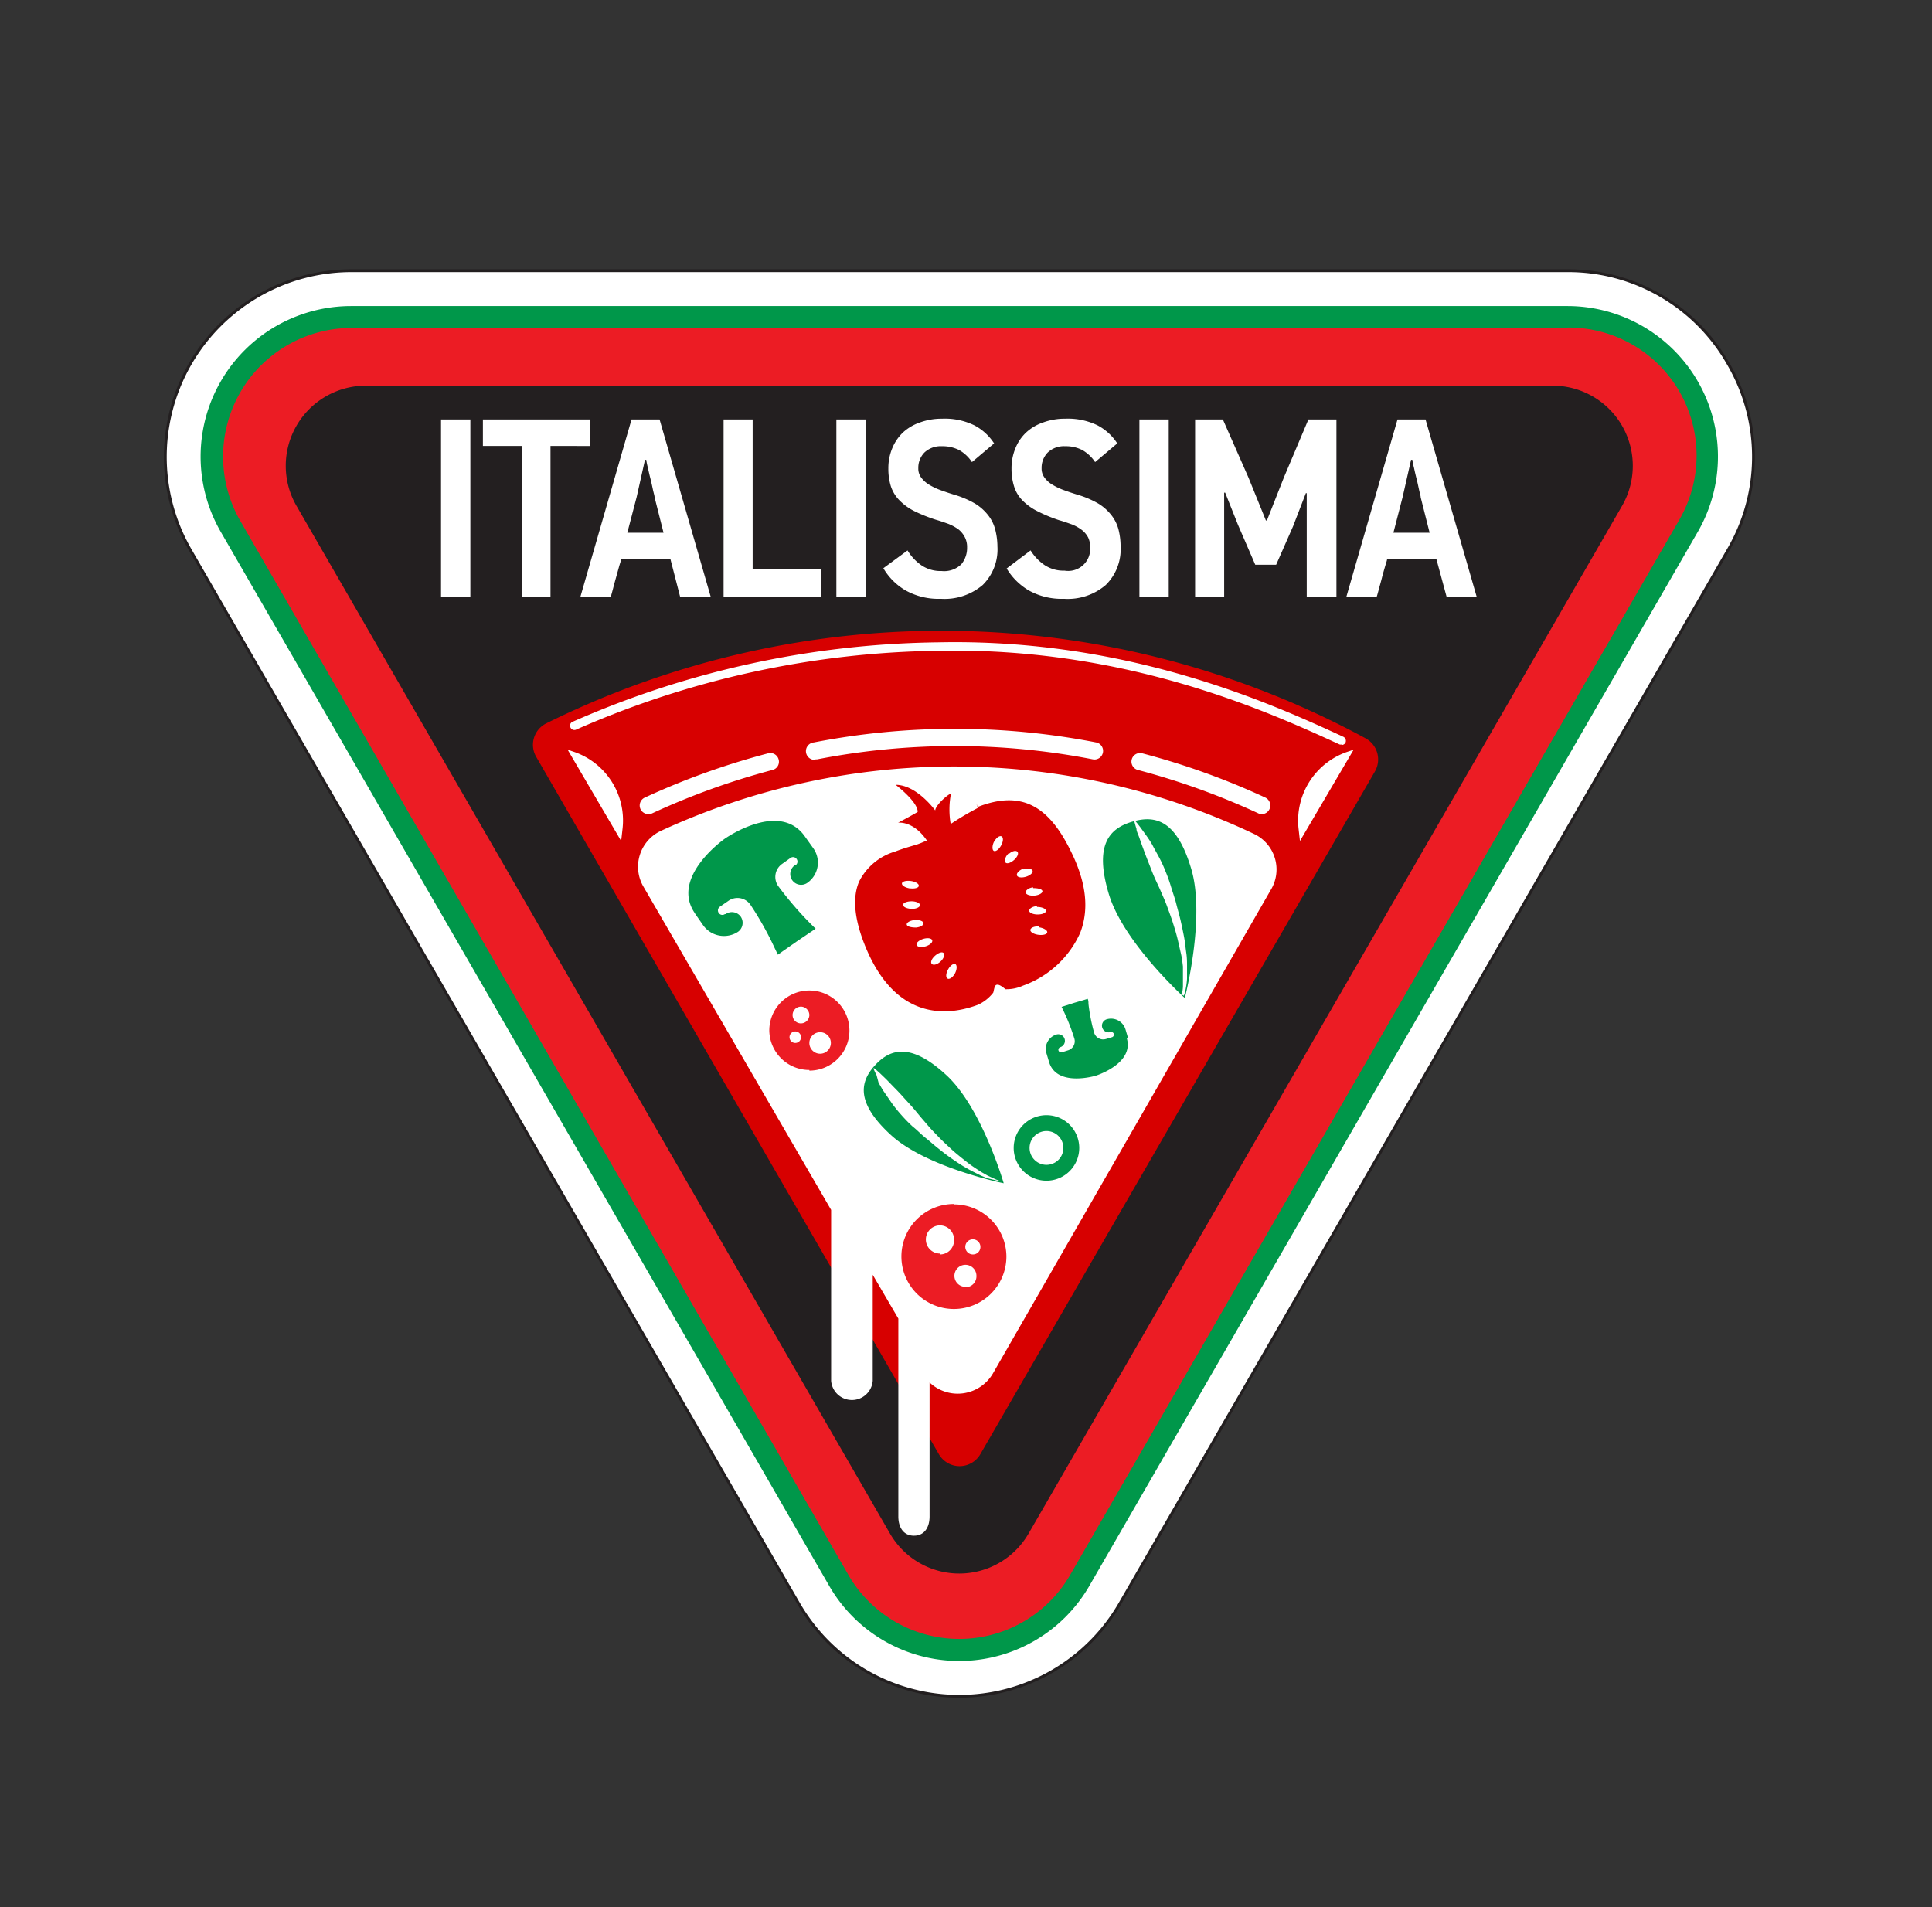 <?xml version="1.0" encoding="UTF-8"?> <svg xmlns="http://www.w3.org/2000/svg" id="Layer_1" data-name="Layer 1" viewBox="0 0 150.91 149"><rect x="0" y="0" width="150.91" height="149" fill="#333333" stroke="none"/> <defs> <style>.cls-1{fill:#fff;}.cls-2{fill:none;stroke:#231f20;stroke-miterlimit:22.93;stroke-width:0.22px;}.cls-3,.cls-7{fill:#00974a;}.cls-3{fill-rule:evenodd;}.cls-4{fill:#ec1c24;}.cls-5{fill:#231f20;}.cls-6{fill:#d70000;}</style> </defs> <path class="cls-1" d="M131.14,40.69h0L83.61,123a10,10,0,0,1-17.36,0L18.72,40.69a10.05,10.05,0,0,1,8.69-15.07h95.05A10,10,0,0,1,131.14,40.69ZM135,28.43a14.37,14.37,0,0,0-12.55-7.28h-95A14.54,14.54,0,0,0,14.85,42.94l47.53,82.33a14.49,14.49,0,0,0,25.1,0L135,42.94A14.38,14.38,0,0,0,135,28.43Z"></path> <path class="cls-2" d="M131.14,40.69h0L83.61,123a10,10,0,0,1-17.36,0L18.72,40.69a10.05,10.05,0,0,1,8.69-15.07h95.05A10,10,0,0,1,131.14,40.69ZM135,28.43a14.37,14.37,0,0,0-12.55-7.28h-95A14.54,14.54,0,0,0,14.85,42.94l47.53,82.33a14.49,14.49,0,0,0,25.1,0L135,42.94A14.38,14.38,0,0,0,135,28.43Z"></path> <path class="cls-3" d="M122.46,23.91a11.76,11.76,0,0,1,10.16,17.63L85.09,123.89a11.73,11.73,0,0,1-20.32,0L17.24,41.54A11.76,11.76,0,0,1,27.41,23.91Z"></path> <path class="cls-4" d="M122.46,25.62h-95a10.05,10.05,0,0,0-8.69,15.07L66.25,123a10,10,0,0,0,17.36,0l47.53-82.34a10,10,0,0,0-8.68-15.07"></path> <path class="cls-1" d="M87.47,56.22a6.82,6.82,0,0,0,6.46-4.59H81.05a6.82,6.82,0,0,0,6.42,4.59"></path> <path class="cls-1" d="M60.36,56.15a6.82,6.82,0,0,0,6.44-4.52H54a6.82,6.82,0,0,0,6.4,4.52"></path> <path class="cls-1" d="M84.82,57.55a1.75,1.75,0,0,0-1.76,1.75,1.76,1.76,0,1,0,1.76-1.75"></path> <path class="cls-1" d="M63.24,57.69A1.76,1.76,0,1,0,65,59.45a1.75,1.75,0,0,0-1.75-1.76"></path> <path class="cls-5" d="M126.7,39.52,80.35,119.79a6.25,6.25,0,0,1-10.84,0L23.16,39.52a6.26,6.26,0,0,1,5.42-9.39h92.7a6.26,6.26,0,0,1,5.42,9.39"></path> <path class="cls-6" d="M107.4,60.26a1.88,1.88,0,0,0-.73-2.58,69.48,69.48,0,0,0-64-1.17,1.87,1.87,0,0,0-.79,2.61l31.46,54.49a1.87,1.87,0,0,0,3.23,0Z"></path> <path class="cls-1" d="M50.64,63.6a.69.69,0,0,1-.61-.39.68.68,0,0,1,.33-.9A57.93,57.93,0,0,1,60,58.85a.67.67,0,0,1,.82.48.66.66,0,0,1-.48.82,57,57,0,0,0-9.38,3.38.62.62,0,0,1-.29.07"></path> <path class="cls-1" d="M63.7,59.36A.67.67,0,0,1,63.57,58a57.6,57.6,0,0,1,22.05,0,.67.67,0,0,1-.26,1.32,56.3,56.3,0,0,0-21.53,0H63.7"></path> <path class="cls-1" d="M98.55,63.6a.58.58,0,0,1-.28-.07,56.84,56.84,0,0,0-9.39-3.38.67.67,0,1,1,.34-1.3,57.47,57.47,0,0,1,9.62,3.46.68.68,0,0,1,.32.9.67.67,0,0,1-.61.39"></path> <path class="cls-1" d="M104.78,58.16a.35.35,0,0,1-.14,0c-5.38-2.47-16.57-7.62-31.31-7.32A72.32,72.32,0,0,0,45,57a.33.33,0,0,1-.44-.17.32.32,0,0,1,.16-.44,72.76,72.76,0,0,1,28.61-6.21c14.89-.31,26.18,4.88,31.6,7.38a.35.35,0,0,1,.17.45.34.34,0,0,1-.31.19"></path> <path class="cls-1" d="M48.52,65.7l-4.18-7.13.45.15a5.67,5.67,0,0,1,3.84,6Z"></path> <path class="cls-1" d="M101.54,65.7l4.19-7.13-.45.15a5.68,5.68,0,0,0-3.85,6Z"></path> <path class="cls-1" d="M98,65.17a54.69,54.69,0,0,0-46.36-.27,3.09,3.09,0,0,0-1.39,4.35L64.92,94.52v13.35a1.63,1.63,0,0,0,3.25,0V99.59l2,3.42v15.46c0,.83.39,1.5,1.22,1.5s1.22-.67,1.22-1.5V108a3.19,3.19,0,0,0,4.94-.69l21.7-37.77A3.07,3.07,0,0,0,98,65.17"></path> <path class="cls-7" d="M78.27,92.3a2.61,2.61,0,0,1-.58-.12A5.93,5.93,0,0,1,77,92l-.38-.16-.42-.21c-.29-.14-.6-.31-.92-.5s-.64-.41-1-.66-.66-.49-1-.76-.65-.55-1-.83-.63-.59-1-.88a12.13,12.13,0,0,1-.87-.89,11.53,11.53,0,0,1-.73-.9l-.59-.86c-.19-.26-.32-.53-.46-.75L68.47,84a5.91,5.91,0,0,1-.25-.54l.07,0s.18.14.45.39l.49.47.61.63c.22.22.46.47.7.74s.5.54.76.84.51.62.78.93.54.64.83.94.58.61.88.89.6.57.9.82.6.49.88.71.57.41.83.58.26.17.39.24l.35.2.6.28a3.17,3.17,0,0,0,.55.18Zm.13.14S76.7,86.56,73.93,84s-4.38-2.08-5.57-.79-1.54,2.92,1.23,5.46S78.4,92.44,78.4,92.44Z"></path> <path class="cls-7" d="M92.47,77.79a3.32,3.32,0,0,0,.16-.61,5.86,5.86,0,0,0,.09-.72c0-.13,0-.28,0-.44v-.49c0-.34,0-.71-.06-1.1s-.09-.8-.17-1.22-.17-.85-.27-1.29-.23-.87-.34-1.31-.27-.87-.4-1.3a12.1,12.1,0,0,0-.44-1.24A10.36,10.36,0,0,0,90.55,67c-.18-.34-.37-.66-.54-1a8.81,8.81,0,0,0-.51-.78l-.42-.58c-.24-.32-.39-.49-.39-.49l-.09,0s.05.22.17.6c0,.19.13.42.22.68s.19.55.31.87.24.65.38,1,.28.73.44,1.11.36.77.53,1.17.36.8.51,1.22.31.83.44,1.24.26.83.36,1.23.18.8.27,1.17.13.73.17,1.06c0,.16,0,.32,0,.47s0,.29,0,.43,0,.5,0,.7a3.59,3.59,0,0,1-.09.6Zm.07.17s-4.79-4.32-5.93-8.12,0-5.11,1.83-5.65,3.48-.11,4.61,3.69S92.54,78,92.54,78Z"></path> <path class="cls-6" d="M74.58,76.07c-.18.31-.44.47-.58.37s-.11-.42.07-.73.44-.48.57-.38.11.43-.06.74m-1.12-.95c-.26.24-.56.31-.68.18s0-.41.26-.64.56-.33.67-.2S73.71,74.89,73.46,75.12Zm-1.13-1.2c-.34.11-.67.06-.73-.09s.15-.36.48-.47.66-.08.73.08S72.66,73.81,72.33,73.92Zm-.78-1.46c-.36,0-.68-.07-.72-.22s.22-.32.58-.36.68.06.72.22S71.91,72.43,71.55,72.46ZM71.25,71c-.37,0-.68-.13-.71-.29s.26-.29.62-.3.68.12.7.28S71.61,71,71.25,71Zm-.14-1.59c-.37-.05-.66-.22-.66-.38s.29-.25.66-.21.66.21.66.37S71.48,69.44,71.11,69.4Zm6.56-3.69c.18-.31.44-.47.58-.37s.11.42-.07.73-.44.48-.57.38S77.5,66,77.67,65.71Zm1.12,1c.26-.24.56-.31.68-.18s0,.41-.26.64-.56.33-.67.2S78.53,66.89,78.79,66.66Zm1.13,1.2c.34-.11.67-.06.73.09s-.15.36-.48.47-.66.08-.73-.08S79.58,68,79.92,67.86Zm.78,1.46c.36,0,.68.07.72.22s-.23.32-.58.36-.68-.06-.72-.22S80.34,69.35,80.7,69.32Zm.3,1.47c.37,0,.68.13.7.29s-.25.29-.61.3-.68-.12-.7-.28S80.64,70.8,81,70.79Zm.14,1.59c.37.05.66.22.66.38s-.29.25-.66.21-.66-.21-.66-.37S80.77,72.34,81.14,72.38Zm-4.77-9.32a22.78,22.78,0,0,0-2.11,1.25,6.52,6.52,0,0,1,0-2.25c.3-.48-1.16.65-1.21,1.19,0,0-1.44-2-3.09-2,0,0,1.75,1.33,1.72,2.12,0,0-.68.4-1.53.84,0,0,1.18-.18,2.25,1.39l-.47.2-.24.09h0l-.19.06c-.48.14-1,.29-1.57.51a4.6,4.6,0,0,0-2.82,2.34c-.53,1.22-.39,2.87.42,4.92,2.53,6.39,7,5.42,8.87,4.71a3.19,3.19,0,0,0,1.18-.94c.06-.16.08-.55.25-.61h0c.21-.08.54.21.71.34A3.14,3.14,0,0,0,79.91,77a7.75,7.75,0,0,0,4.47-4.14c.72-1.88.45-4-.76-6.41-1.72-3.5-3.84-4.74-7.25-3.41l-.11-.29Z"></path> <path class="cls-4" d="M76,98h0a.59.59,0,1,1,.58-.58A.58.58,0,0,1,76,98m-.59,2.53h0a.86.86,0,1,1,.86-.85A.85.85,0,0,1,75.4,100.56Zm-2-2.6h0a1.1,1.1,0,1,1,1.11-1.1A1.1,1.1,0,0,1,73.44,98Zm1.11-3.87a4.1,4.1,0,1,0,4.09,4.09A4.09,4.09,0,0,0,74.55,94.09Z"></path> <path class="cls-4" d="M62.11,80.58h0a.45.45,0,1,1-.44.45.45.45,0,0,1,.44-.45m.45-1.94h0a.67.67,0,0,1,.66.66.66.66,0,0,1-.66.65.65.65,0,0,1-.65-.65A.66.66,0,0,1,62.56,78.64Zm1.5,2h0a.84.84,0,0,1,0,1.68.84.84,0,0,1,0-1.68Zm-.84,3a3.13,3.13,0,1,0-3.13-3.13A3.13,3.13,0,0,0,63.22,83.59Z"></path> <path class="cls-7" d="M88.11,81.09l-.2-.68a1.18,1.18,0,0,0-1.46-.78.51.51,0,1,0,.29,1h0a.21.21,0,0,1,.26.14.21.21,0,0,1-.14.26l-.47.14a.74.74,0,0,1-.93-.5,14.26,14.26,0,0,1-.44-2.25c0-.13,0-.25-.06-.39l-.29.09-.75.22-1,.32a16.23,16.23,0,0,1,1,2.48.74.74,0,0,1-.51.92l-.47.15a.22.22,0,0,1-.26-.14.21.21,0,0,1,.14-.26h0a.52.52,0,0,0,.34-.64.52.52,0,0,0-.64-.35,1.17,1.17,0,0,0-.78,1.47l.2.67c.6,2,3.64,1.08,3.64,1.08s3-.92,2.44-2.91"></path> <path class="cls-7" d="M81.74,91h0a1.32,1.32,0,1,1,1.32-1.32A1.32,1.32,0,0,1,81.74,91m2.56-1.32a2.56,2.56,0,1,0-2.56,2.56A2.56,2.56,0,0,0,84.3,89.69Z"></path> <path class="cls-7" d="M54.29,71.37l.66.95a2,2,0,0,0,2.7.47.86.86,0,0,0,.21-1.18.85.85,0,0,0-1.18-.2l-.06,0a.34.34,0,0,1-.48-.09.35.35,0,0,1,.08-.48l.67-.46a1.23,1.23,0,0,1,1.72.29A25,25,0,0,1,60.48,74l.28.58.41-.29,1.06-.74,1.48-1a26.85,26.85,0,0,1-2.93-3.34,1.24,1.24,0,0,1,.31-1.72l.66-.47a.34.34,0,0,1,.48.09.35.35,0,0,1-.08.48l-.06,0a.84.84,0,0,0-.21,1.17.85.85,0,0,0,1.18.21,1.93,1.93,0,0,0,.47-2.7l-.67-.94c-2-2.82-6.26.2-6.26.2s-4.29,3-2.31,5.83"></path> <path class="cls-1" d="M109.56,38.83l-.72,2.79h2.83l-.7-2.77c0-.12-.07-.32-.13-.6s-.12-.57-.2-.88-.14-.59-.2-.86a4.3,4.3,0,0,1-.12-.59h-.1Zm2.63,4.82h-3.84c0,.12-.08.32-.16.6s-.17.58-.25.9-.17.62-.24.89-.13.48-.17.6h-2.37l4-13.87h2.19l4,13.87H113Zm-10.12,3V38.53H102l-1,2.59-1.32,3H98.05L96.7,41l-1-2.51-.08,0v8.11H93.35V32.77h2.17l2,4.54,1.36,3.35h.08l1.33-3.37,1.91-4.52h2.19V46.64ZM89,46.64V32.77h2.29V46.64ZM87.53,42.7a3.91,3.91,0,0,1-1.16,3,4.56,4.56,0,0,1-3.26,1.08,5.27,5.27,0,0,1-2.76-.66,4.94,4.94,0,0,1-1.72-1.71L80.5,43a3.79,3.79,0,0,0,1.1,1.15,2.67,2.67,0,0,0,1.55.43,1.72,1.72,0,0,0,2-1.84A1.67,1.67,0,0,0,85,42a1.79,1.79,0,0,0-.5-.6,3.3,3.3,0,0,0-.77-.43c-.31-.11-.64-.23-1-.33A12.32,12.32,0,0,1,81,39.92a4.42,4.42,0,0,1-1.14-.83A2.72,2.72,0,0,1,79.21,38a4.57,4.57,0,0,1-.2-1.39,4.08,4.08,0,0,1,.3-1.58,3.45,3.45,0,0,1,.86-1.26A3.73,3.73,0,0,1,81.49,33a4.88,4.88,0,0,1,1.72-.29,5.27,5.27,0,0,1,2.52.52,4.1,4.1,0,0,1,1.54,1.41l-1.73,1.46a3,3,0,0,0-1-.94,2.81,2.81,0,0,0-1.33-.3,1.85,1.85,0,0,0-1.37.49,1.7,1.7,0,0,0-.48,1.23,1.16,1.16,0,0,0,.22.72,2,2,0,0,0,.6.55,4.92,4.92,0,0,0,.89.43c.35.13.71.25,1.1.37a7.29,7.29,0,0,1,1.62.69,3.81,3.81,0,0,1,1,.88,3.05,3.05,0,0,1,.57,1.12A5.42,5.42,0,0,1,87.53,42.7Zm-9.62,0a3.9,3.9,0,0,1-1.15,3,4.61,4.61,0,0,1-3.27,1.08,5.27,5.27,0,0,1-2.76-.66A4.83,4.83,0,0,1,69,44.39L70.89,43A3.76,3.76,0,0,0,72,44.18a2.69,2.69,0,0,0,1.55.43,1.92,1.92,0,0,0,1.54-.53,2,2,0,0,0,.45-1.31,1.67,1.67,0,0,0-.18-.81,1.88,1.88,0,0,0-.49-.6,3.6,3.6,0,0,0-.78-.43c-.31-.11-.64-.23-1-.33a12.32,12.32,0,0,1-1.69-.68,4.42,4.42,0,0,1-1.14-.83A2.84,2.84,0,0,1,69.59,38a4.57,4.57,0,0,1-.2-1.39,4.08,4.08,0,0,1,.3-1.58,3.58,3.58,0,0,1,.86-1.26A3.73,3.73,0,0,1,71.87,33a4.92,4.92,0,0,1,1.72-.29,5.24,5.24,0,0,1,2.52.52,4.1,4.1,0,0,1,1.54,1.41l-1.73,1.46a2.93,2.93,0,0,0-1-.94,2.88,2.88,0,0,0-1.34-.3,1.86,1.86,0,0,0-1.37.49,1.7,1.7,0,0,0-.48,1.23,1.16,1.16,0,0,0,.22.72,2.13,2.13,0,0,0,.6.55,4.92,4.92,0,0,0,.89.43c.35.13.71.25,1.1.37a7.29,7.29,0,0,1,1.62.69,3.81,3.81,0,0,1,1,.88,3.05,3.05,0,0,1,.57,1.12A5.42,5.42,0,0,1,77.91,42.7ZM65.33,46.64V32.77h2.28V46.64Zm-8.81,0V32.77h2.27V44.49h5.35v2.15Zm-6.79-7.81L49,41.62h2.83l-.7-2.77c0-.12-.07-.32-.13-.6s-.12-.57-.2-.88-.14-.59-.2-.86a4.3,4.3,0,0,1-.12-.59h-.1Zm2.63,4.82H48.52c0,.12-.08.32-.16.6l-.25.9c-.09.32-.17.62-.24.89s-.13.48-.17.6H45.33l4-13.87h2.19l4,13.87H53.13ZM43,34.84v11.8H40.77V34.84H37.72V32.77H46.1v2.07Zm-8.55,11.8V32.77h2.29V46.64Z"></path> </svg> 